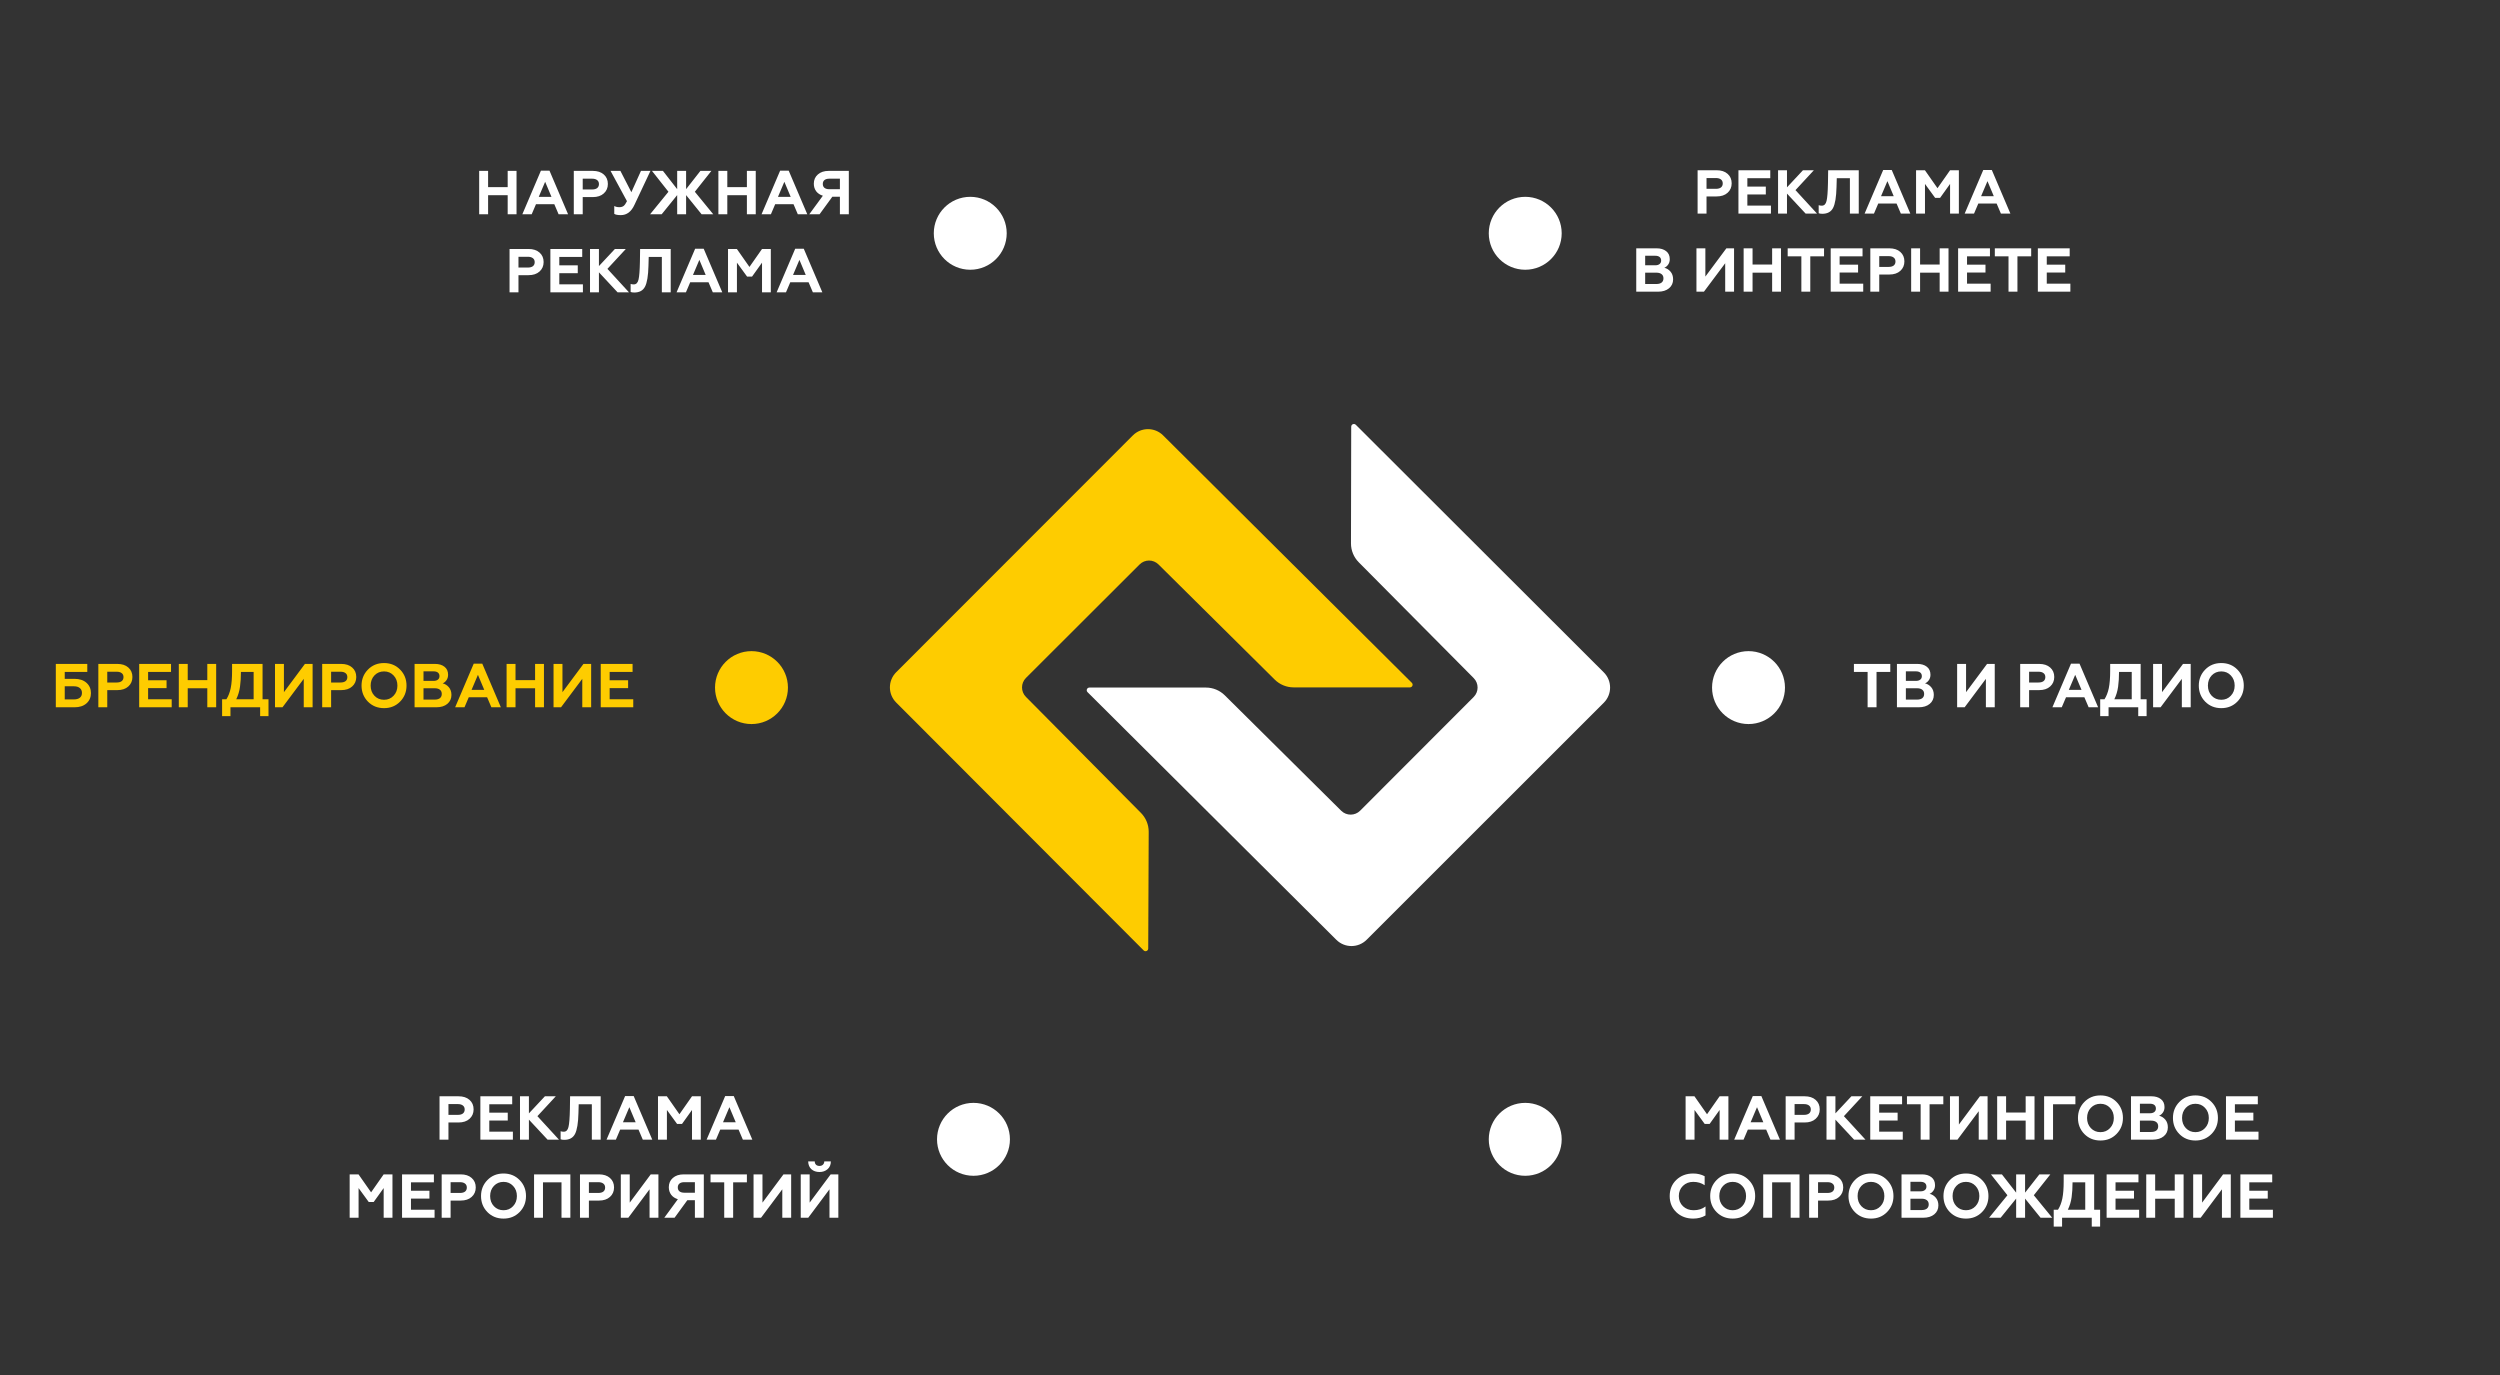 <?xml version="1.0" encoding="UTF-8"?> <svg xmlns="http://www.w3.org/2000/svg" width="3874" height="2131" viewBox="0 0 3874 2131" fill="none"><rect x="0" y="0" width="3874" height="2131" fill="#333333" stroke="none"/><path d="M681.095 1766V1698.8H710.471C717.703 1698.8 723.399 1700.66 727.559 1704.37C731.783 1708.08 733.895 1712.98 733.895 1719.06C733.895 1725.07 731.783 1729.97 727.559 1733.74C723.399 1737.52 717.703 1739.41 710.471 1739.41H694.919V1766H681.095ZM694.919 1727.6H709.511C712.839 1727.6 715.431 1726.9 717.287 1725.49C719.143 1724.02 720.071 1721.94 720.071 1719.25C720.071 1716.56 719.143 1714.51 717.287 1713.1C715.431 1711.63 712.839 1710.9 709.511 1710.9H694.919V1727.6ZM744.376 1766V1698.8H793.72V1711.18H758.2V1724.14H786.808V1736.34H758.2V1753.62H794.776V1766H744.376ZM805.783 1766V1698.8H819.607V1725.3L844.375 1698.8H861.271L832.759 1729.62L866.167 1766H848.503L819.607 1734.99V1766H805.783ZM868.719 1765.42V1752.94C870.063 1753.46 871.695 1753.71 873.615 1753.71C877.327 1753.71 879.759 1751.28 880.911 1746.42C882.127 1741.55 882.863 1732.24 883.119 1718.48L883.407 1698.8H930.831V1766H917.103V1711.18H896.751L896.367 1724.82C895.983 1740.37 894.191 1751.18 890.991 1757.26C887.855 1763.28 882.319 1766.29 874.383 1766.29C871.951 1766.29 870.063 1766 868.719 1765.42ZM939.895 1766L968.695 1698.42H981.943L1010.74 1766H996.055L989.431 1750.45H961.015L954.391 1766H939.895ZM965.335 1739.02H985.015L975.223 1715.7L965.335 1739.02ZM1019.63 1766V1698.8H1033.35L1052.84 1726.64L1072.33 1698.8H1085.96V1766H1072.33V1720.02L1056.87 1741.62H1049.19L1033.45 1720.02V1766H1019.63ZM1094.96 1766L1123.76 1698.42H1137.01L1165.81 1766H1151.12L1144.49 1750.45H1116.08L1109.45 1766H1094.96ZM1120.4 1739.02H1140.08L1130.29 1715.7L1120.4 1739.02ZM541.83 1887V1819.8H555.558L575.046 1847.64L594.534 1819.8H608.166V1887H594.534V1841.02L579.078 1862.62H571.398L555.654 1841.02V1887H541.83ZM623.017 1887V1819.8H672.361V1832.18H636.841V1845.14H665.449V1857.34H636.841V1874.62H673.417V1887H623.017ZM684.423 1887V1819.8H713.799C721.031 1819.8 726.727 1821.66 730.887 1825.37C735.111 1829.08 737.223 1833.98 737.223 1840.06C737.223 1846.07 735.111 1850.97 730.887 1854.74C726.727 1858.52 721.031 1860.41 713.799 1860.41H698.247V1887H684.423ZM698.247 1848.6H712.839C716.167 1848.6 718.759 1847.9 720.615 1846.49C722.471 1845.02 723.399 1842.94 723.399 1840.25C723.399 1837.56 722.471 1835.51 720.615 1834.1C718.759 1832.63 716.167 1831.9 712.839 1831.9H698.247V1848.6ZM765.369 1869.14C769.337 1873.3 774.297 1875.38 780.249 1875.38C786.201 1875.38 791.129 1873.3 795.033 1869.14C799.001 1864.98 800.985 1859.74 800.985 1853.4C800.985 1847.06 799.001 1841.82 795.033 1837.66C791.129 1833.5 786.201 1831.42 780.249 1831.42C774.297 1831.42 769.337 1833.5 765.369 1837.66C761.465 1841.82 759.513 1847.06 759.513 1853.4C759.513 1859.74 761.465 1864.98 765.369 1869.14ZM805.113 1878.26C798.521 1884.98 790.233 1888.34 780.249 1888.34C770.265 1888.34 761.945 1884.98 755.289 1878.26C748.697 1871.48 745.401 1863.19 745.401 1853.4C745.401 1843.61 748.697 1835.35 755.289 1828.63C761.881 1821.85 770.201 1818.46 780.249 1818.46C790.297 1818.46 798.617 1821.85 805.209 1828.63C811.801 1835.35 815.097 1843.61 815.097 1853.4C815.097 1863.19 811.769 1871.48 805.113 1878.26ZM827.58 1887V1819.8H883.836V1887H870.108V1832.18H841.404V1887H827.58ZM898.736 1887V1819.8H928.112C935.344 1819.8 941.04 1821.66 945.2 1825.37C949.424 1829.08 951.536 1833.98 951.536 1840.06C951.536 1846.07 949.424 1850.97 945.2 1854.74C941.04 1858.52 935.344 1860.41 928.112 1860.41H912.56V1887H898.736ZM912.56 1848.6H927.152C930.48 1848.6 933.072 1847.9 934.928 1846.49C936.784 1845.02 937.712 1842.94 937.712 1840.25C937.712 1837.56 936.784 1835.51 934.928 1834.1C933.072 1832.63 930.48 1831.9 927.152 1831.9H912.56V1848.6ZM962.017 1887V1819.8H975.841V1863.58L1008.39 1819.8H1020.29V1887H1006.56V1842.94L973.633 1887H962.017ZM1029.38 1887L1050.41 1858.3C1045.99 1856.95 1042.53 1854.65 1040.04 1851.38C1037.61 1848.06 1036.39 1844.15 1036.39 1839.67C1036.39 1833.78 1038.47 1829.02 1042.63 1825.37C1046.79 1821.66 1052.42 1819.8 1059.53 1819.8H1090.63V1887H1076.81V1859.83H1065.09L1045.32 1887H1029.38ZM1060.29 1848.22H1076.81V1831.9H1060.29C1057.16 1831.9 1054.69 1832.6 1052.9 1834.01C1051.17 1835.42 1050.31 1837.43 1050.31 1840.06C1050.31 1842.68 1051.17 1844.7 1052.9 1846.1C1054.69 1847.51 1057.16 1848.22 1060.29 1848.22ZM1101.04 1819.8H1157.39V1832.18H1136.08V1887H1122.25V1832.18H1101.04V1819.8ZM1167.7 1887V1819.8H1181.53V1863.58L1214.07 1819.8H1225.98V1887H1212.25V1842.94L1179.32 1887H1167.7ZM1240.83 1887V1819.8H1254.65V1863.58L1287.2 1819.8H1299.1V1887H1285.37V1842.94L1252.45 1887H1240.83ZM1269.92 1816.15C1264.8 1816.15 1260.61 1814.71 1257.34 1811.83C1254.14 1808.89 1252.48 1804.86 1252.35 1799.74H1262.53C1262.53 1801.85 1263.17 1803.54 1264.45 1804.82C1265.79 1806.1 1267.58 1806.74 1269.82 1806.74C1272.06 1806.74 1273.85 1806.1 1275.2 1804.82C1276.54 1803.54 1277.25 1801.85 1277.31 1799.74H1287.49C1287.49 1804.79 1285.79 1808.79 1282.4 1811.74C1279.07 1814.68 1274.91 1816.15 1269.92 1816.15Z" fill="white"></path><path d="M86.486 1096V1028.8H135.254V1041.18H100.31V1051.94H115.478C123.286 1051.94 129.462 1053.98 134.006 1058.08C138.614 1062.18 140.918 1067.49 140.918 1074.02C140.918 1080.54 138.614 1085.86 134.006 1089.95C129.462 1093.98 123.286 1096 115.478 1096H86.486ZM100.31 1083.81H114.422C118.454 1083.81 121.558 1082.94 123.734 1081.22C125.91 1079.49 126.998 1076.99 126.998 1073.73C126.998 1070.46 125.878 1067.94 123.638 1066.14C121.462 1064.35 118.39 1063.46 114.422 1063.46H100.31V1083.81ZM152.392 1096V1028.8H181.768C189 1028.8 194.696 1030.66 198.856 1034.37C203.08 1038.08 205.192 1042.98 205.192 1049.06C205.192 1055.07 203.08 1059.97 198.856 1063.74C194.696 1067.52 189 1069.41 181.768 1069.41H166.216V1096H152.392ZM166.216 1057.6H180.808C184.136 1057.6 186.728 1056.9 188.584 1055.49C190.44 1054.02 191.368 1051.94 191.368 1049.25C191.368 1046.56 190.44 1044.51 188.584 1043.1C186.728 1041.63 184.136 1040.9 180.808 1040.9H166.216V1057.6ZM215.673 1096V1028.8H265.017V1041.18H229.497V1054.14H258.105V1066.34H229.497V1083.62H266.073V1096H215.673ZM277.08 1096V1028.8H290.904V1053.95H321.24V1028.8H334.968V1096H321.24V1066.53H290.904V1096H277.08ZM344.166 1109.73V1083.62H350.79C353.862 1078.82 356.102 1073.06 357.51 1066.34C358.918 1059.55 359.622 1050.59 359.622 1039.46V1028.8H406.854V1083.62H416.07V1109.73H403.11V1096H357.126V1109.73H344.166ZM366.054 1083.62H393.03V1041.18H373.35C373.35 1049.63 372.87 1057.31 371.91 1064.22C370.95 1071.14 368.998 1077.6 366.054 1083.62ZM426.142 1096V1028.8H439.966V1072.58L472.51 1028.8H484.414V1096H470.686V1051.94L437.758 1096H426.142ZM499.267 1096V1028.8H528.643C535.875 1028.8 541.571 1030.66 545.731 1034.37C549.955 1038.08 552.067 1042.98 552.067 1049.06C552.067 1055.07 549.955 1059.97 545.731 1063.74C541.571 1067.52 535.875 1069.41 528.643 1069.41H513.091V1096H499.267ZM513.091 1057.6H527.683C531.011 1057.6 533.603 1056.9 535.459 1055.49C537.315 1054.02 538.243 1051.94 538.243 1049.25C538.243 1046.56 537.315 1044.51 535.459 1043.1C533.603 1041.63 531.011 1040.9 527.683 1040.9H513.091V1057.6ZM580.212 1078.14C584.18 1082.3 589.14 1084.38 595.092 1084.38C601.044 1084.38 605.972 1082.3 609.876 1078.14C613.844 1073.98 615.828 1068.74 615.828 1062.4C615.828 1056.06 613.844 1050.82 609.876 1046.66C605.972 1042.5 601.044 1040.42 595.092 1040.42C589.14 1040.42 584.18 1042.5 580.212 1046.66C576.308 1050.82 574.356 1056.06 574.356 1062.4C574.356 1068.74 576.308 1073.98 580.212 1078.14ZM619.956 1087.26C613.364 1093.98 605.076 1097.34 595.092 1097.34C585.108 1097.34 576.788 1093.98 570.132 1087.26C563.54 1080.48 560.244 1072.19 560.244 1062.4C560.244 1052.61 563.54 1044.35 570.132 1037.63C576.724 1030.85 585.044 1027.46 595.092 1027.46C605.14 1027.46 613.46 1030.85 620.052 1037.63C626.644 1044.35 629.94 1052.61 629.94 1062.4C629.94 1072.19 626.612 1080.48 619.956 1087.26ZM642.423 1096V1028.8H674.007C680.151 1028.8 685.079 1030.27 688.791 1033.22C692.503 1036.1 694.359 1040.22 694.359 1045.6C694.359 1048.93 693.495 1051.78 691.767 1054.14C690.103 1056.45 688.151 1058.05 685.911 1058.94C689.623 1059.78 692.823 1061.76 695.511 1064.9C698.199 1068.03 699.543 1072.03 699.543 1076.9C699.543 1082.59 697.431 1087.2 693.207 1090.72C688.983 1094.24 683.319 1096 676.215 1096H642.423ZM656.247 1084.1H673.623C677.079 1084.1 679.767 1083.36 681.687 1081.89C683.607 1080.35 684.567 1078.18 684.567 1075.36C684.567 1072.48 683.607 1070.3 681.687 1068.83C679.767 1067.3 677.079 1066.53 673.623 1066.53H656.247V1084.1ZM656.247 1055.1H671.799C674.679 1055.1 676.919 1054.46 678.519 1053.18C680.183 1051.9 681.015 1050.11 681.015 1047.81C681.015 1045.38 680.215 1043.52 678.615 1042.24C677.015 1040.96 674.743 1040.32 671.799 1040.32H656.247V1055.1ZM705.286 1096L734.086 1028.42H747.334L776.134 1096H761.446L754.822 1080.45H726.406L719.782 1096H705.286ZM730.726 1069.02H750.406L740.614 1045.7L730.726 1069.02ZM785.017 1096V1028.8H798.841V1053.95H829.177V1028.8H842.905V1096H829.177V1066.53H798.841V1096H785.017ZM857.767 1096V1028.8H871.591V1072.58L904.135 1028.8H916.039V1096H902.311V1051.94L869.383 1096H857.767ZM930.892 1096V1028.8H980.236V1041.18H944.716V1054.14H973.324V1066.34H944.716V1083.62H981.292V1096H930.892Z" fill="#FECC00"></path><path d="M2872.83 1028.8H2929.19V1041.18H2907.87V1096H2894.05V1041.18H2872.83V1028.8ZM2939.5 1096V1028.8H2971.09C2977.23 1028.8 2982.16 1030.27 2985.87 1033.22C2989.58 1036.1 2991.44 1040.22 2991.44 1045.6C2991.44 1048.93 2990.57 1051.78 2988.85 1054.14C2987.18 1056.45 2985.23 1058.05 2982.99 1058.94C2986.7 1059.78 2989.9 1061.76 2992.59 1064.9C2995.28 1068.03 2996.62 1072.03 2996.62 1076.9C2996.62 1082.59 2994.51 1087.2 2990.29 1090.72C2986.06 1094.24 2980.4 1096 2973.29 1096H2939.5ZM2953.33 1084.1H2970.7C2974.16 1084.1 2976.85 1083.36 2978.77 1081.89C2980.69 1080.35 2981.65 1078.18 2981.65 1075.36C2981.65 1072.48 2980.69 1070.3 2978.77 1068.83C2976.85 1067.3 2974.16 1066.53 2970.7 1066.53H2953.33V1084.1ZM2953.33 1055.1H2968.88C2971.76 1055.1 2974 1054.46 2975.6 1053.18C2977.26 1051.9 2978.09 1050.11 2978.09 1047.81C2978.09 1045.38 2977.29 1043.52 2975.69 1042.24C2974.09 1040.96 2971.82 1040.32 2968.88 1040.32H2953.33V1055.1ZM3032.78 1096V1028.8H3046.61V1072.58L3079.15 1028.8H3091.05V1096H3077.33V1051.94L3044.4 1096H3032.78ZM3130.47 1096V1028.8H3159.85C3167.08 1028.8 3172.77 1030.66 3176.93 1034.37C3181.16 1038.08 3183.27 1042.98 3183.27 1049.06C3183.27 1055.07 3181.16 1059.97 3176.93 1063.74C3172.77 1067.52 3167.08 1069.41 3159.85 1069.41H3144.29V1096H3130.47ZM3144.29 1057.6H3158.89C3162.21 1057.6 3164.81 1056.9 3166.66 1055.49C3168.52 1054.02 3169.45 1051.94 3169.45 1049.25C3169.45 1046.56 3168.52 1044.51 3166.66 1043.1C3164.81 1041.63 3162.21 1040.9 3158.89 1040.9H3144.29V1057.6ZM3180.4 1096L3209.2 1028.42H3222.44L3251.24 1096H3236.56L3229.93 1080.45H3201.52L3194.89 1096H3180.4ZM3205.84 1069.02H3225.52L3215.72 1045.7L3205.84 1069.02ZM3254.46 1109.73V1083.62H3261.09C3264.16 1078.82 3266.4 1073.06 3267.81 1066.34C3269.21 1059.55 3269.92 1050.59 3269.92 1039.46V1028.8H3317.15V1083.62H3326.37V1109.73H3313.41V1096H3267.42V1109.73H3254.46ZM3276.35 1083.62H3303.33V1041.18H3283.65C3283.65 1049.63 3283.17 1057.31 3282.21 1064.22C3281.25 1071.14 3279.29 1077.6 3276.35 1083.62ZM3336.44 1096V1028.8H3350.26V1072.58L3382.81 1028.8H3394.71V1096H3380.98V1051.94L3348.05 1096H3336.44ZM3427.23 1078.14C3431.2 1082.3 3436.16 1084.38 3442.11 1084.38C3448.06 1084.38 3452.99 1082.3 3456.89 1078.14C3460.86 1073.98 3462.84 1068.74 3462.84 1062.4C3462.84 1056.06 3460.86 1050.82 3456.89 1046.66C3452.99 1042.5 3448.06 1040.42 3442.11 1040.42C3436.16 1040.42 3431.2 1042.5 3427.23 1046.66C3423.32 1050.82 3421.37 1056.06 3421.37 1062.4C3421.37 1068.74 3423.32 1073.98 3427.23 1078.14ZM3466.97 1087.26C3460.38 1093.98 3452.09 1097.34 3442.11 1097.34C3432.12 1097.34 3423.8 1093.98 3417.15 1087.26C3410.56 1080.48 3407.26 1072.19 3407.26 1062.4C3407.26 1052.61 3410.56 1044.35 3417.15 1037.63C3423.74 1030.85 3432.06 1027.46 3442.11 1027.46C3452.16 1027.46 3460.48 1030.85 3467.07 1037.63C3473.66 1044.35 3476.96 1052.61 3476.96 1062.4C3476.96 1072.19 3473.63 1080.48 3466.97 1087.26Z" fill="white"></path><path d="M742.533 332V264.8H756.357V289.952H786.693V264.8H800.421V332H786.693V302.528H756.357V332H742.533ZM809.427 332L838.227 264.416H851.475L880.275 332H865.587L858.963 316.448H830.547L823.923 332H809.427ZM834.867 305.024H854.547L844.755 281.696L834.867 305.024ZM889.158 332V264.8H918.534C925.766 264.8 931.462 266.656 935.622 270.368C939.846 274.08 941.958 278.976 941.958 285.056C941.958 291.072 939.846 295.968 935.622 299.744C931.462 303.52 925.766 305.408 918.534 305.408H902.982V332H889.158ZM902.982 293.6H917.574C920.902 293.6 923.494 292.896 925.35 291.488C927.206 290.016 928.134 287.936 928.134 285.248C928.134 282.56 927.206 280.512 925.35 279.104C923.494 277.632 920.902 276.896 917.574 276.896H902.982V293.6ZM962.039 333.344C957.239 333.344 953.847 332.704 951.863 331.424V319.232C954.039 320.448 956.631 321.056 959.639 321.056C962.455 321.056 964.695 320.416 966.359 319.136C968.023 317.856 969.751 315.392 971.543 311.744L946.103 264.8H961.367L978.359 297.824L993.239 264.8H1007.93L983.159 317.408C978.295 328.032 971.255 333.344 962.039 333.344ZM1007.4 332L1035.82 297.152L1010.28 264.8H1027.28L1049.36 293.12V264.8H1063.18V293.12L1085.36 264.8H1102.35L1076.72 297.152L1105.23 332H1087.18L1063.18 302.336V332H1049.36V302.336L1025.36 332H1007.4ZM1113.22 332V264.8H1127.04V289.952H1157.38V264.8H1171.11V332H1157.38V302.528H1127.04V332H1113.22ZM1180.11 332L1208.91 264.416H1222.16L1250.96 332H1236.27L1229.65 316.448H1201.23L1194.61 332H1180.11ZM1205.55 305.024H1225.23L1215.44 281.696L1205.55 305.024ZM1254.09 332L1275.11 303.296C1270.69 301.952 1267.24 299.648 1264.74 296.384C1262.31 293.056 1261.09 289.152 1261.09 284.672C1261.09 278.784 1263.17 274.016 1267.33 270.368C1271.49 266.656 1277.13 264.8 1284.23 264.8H1315.33V332H1301.51V304.832H1289.8L1270.02 332H1254.09ZM1285 293.216H1301.51V276.896H1285C1281.86 276.896 1279.4 277.6 1277.61 279.008C1275.88 280.416 1275.01 282.432 1275.01 285.056C1275.01 287.68 1275.88 289.696 1277.61 291.104C1279.4 292.512 1281.86 293.216 1285 293.216ZM789.595 453V385.8H818.971C826.203 385.8 831.899 387.656 836.059 391.368C840.283 395.08 842.395 399.976 842.395 406.056C842.395 412.072 840.283 416.968 836.059 420.744C831.899 424.52 826.203 426.408 818.971 426.408H803.419V453H789.595ZM803.419 414.6H818.011C821.339 414.6 823.931 413.896 825.787 412.488C827.643 411.016 828.571 408.936 828.571 406.248C828.571 403.56 827.643 401.512 825.787 400.104C823.931 398.632 821.339 397.896 818.011 397.896H803.419V414.6ZM852.876 453V385.8H902.22V398.184H866.7V411.144H895.308V423.336H866.7V440.616H903.276V453H852.876ZM914.283 453V385.8H928.107V412.296L952.875 385.8H969.771L941.259 416.616L974.667 453H957.003L928.107 421.992V453H914.283ZM977.219 452.424V439.944C978.563 440.456 980.195 440.712 982.115 440.712C985.827 440.712 988.259 438.28 989.411 433.416C990.627 428.552 991.363 419.24 991.619 405.48L991.907 385.8H1039.33V453H1025.6V398.184H1005.25L1004.87 411.816C1004.48 427.368 1002.69 438.184 999.491 444.264C996.355 450.28 990.819 453.288 982.883 453.288C980.451 453.288 978.563 453 977.219 452.424ZM1048.4 453L1077.2 385.416H1090.44L1119.24 453H1104.56L1097.93 437.448H1069.52L1062.89 453H1048.4ZM1073.84 426.024H1093.52L1083.72 402.696L1073.84 426.024ZM1128.13 453V385.8H1141.85L1161.34 413.64L1180.83 385.8H1194.46V453H1180.83V407.016L1165.37 428.616H1157.69L1141.95 407.016V453H1128.13ZM1203.46 453L1232.26 385.416H1245.51L1274.31 453H1259.62L1252.99 437.448H1224.58L1217.95 453H1203.46ZM1228.9 426.024H1248.58L1238.79 402.696L1228.9 426.024Z" fill="white"></path><path d="M2630.6 331V263.8H2659.97C2667.2 263.8 2672.9 265.656 2677.06 269.368C2681.28 273.08 2683.4 277.976 2683.4 284.056C2683.4 290.072 2681.28 294.968 2677.06 298.744C2672.9 302.52 2667.2 304.408 2659.97 304.408H2644.42V331H2630.6ZM2644.42 292.6H2659.01C2662.34 292.6 2664.93 291.896 2666.79 290.488C2668.64 289.016 2669.57 286.936 2669.57 284.248C2669.57 281.56 2668.64 279.512 2666.79 278.104C2664.93 276.632 2662.34 275.896 2659.01 275.896H2644.42V292.6ZM2693.88 331V263.8H2743.22V276.184H2707.7V289.144H2736.31V301.336H2707.7V318.616H2744.28V331H2693.88ZM2755.28 331V263.8H2769.11V290.296L2793.87 263.8H2810.77L2782.26 294.616L2815.67 331H2798L2769.11 299.992V331H2755.28ZM2818.22 330.424V317.944C2819.56 318.456 2821.19 318.712 2823.11 318.712C2826.83 318.712 2829.26 316.28 2830.41 311.416C2831.63 306.552 2832.36 297.24 2832.62 283.48L2832.91 263.8H2880.33V331H2866.6V276.184H2846.25L2845.87 289.816C2845.48 305.368 2843.69 316.184 2840.49 322.264C2837.35 328.28 2831.82 331.288 2823.88 331.288C2821.45 331.288 2819.56 331 2818.22 330.424ZM2889.4 331L2918.2 263.416H2931.44L2960.24 331H2945.56L2938.93 315.448H2910.52L2903.89 331H2889.4ZM2914.84 304.024H2934.52L2924.72 280.696L2914.84 304.024ZM2969.13 331V263.8H2982.85L3002.34 291.64L3021.83 263.8H3035.46V331H3021.83V285.016L3006.37 306.616H2998.69L2982.95 285.016V331H2969.13ZM3044.46 331L3073.26 263.416H3086.51L3115.31 331H3100.62L3093.99 315.448H3065.58L3058.95 331H3044.46ZM3069.9 304.024H3089.58L3079.79 280.696L3069.9 304.024ZM2535.53 452V384.8H2567.12C2573.26 384.8 2578.19 386.272 2581.9 389.216C2585.61 392.096 2587.47 396.224 2587.47 401.6C2587.47 404.928 2586.6 407.776 2584.88 410.144C2583.21 412.448 2581.26 414.048 2579.02 414.944C2582.73 415.776 2585.93 417.76 2588.62 420.896C2591.31 424.032 2592.65 428.032 2592.65 432.896C2592.65 438.592 2590.54 443.2 2586.32 446.72C2582.09 450.24 2576.43 452 2569.32 452H2535.53ZM2549.36 440.096H2566.73C2570.19 440.096 2572.88 439.36 2574.8 437.888C2576.72 436.352 2577.68 434.176 2577.68 431.36C2577.68 428.48 2576.72 426.304 2574.8 424.832C2572.88 423.296 2570.19 422.528 2566.73 422.528H2549.36V440.096ZM2549.36 411.104H2564.91C2567.79 411.104 2570.03 410.464 2571.63 409.184C2573.29 407.904 2574.12 406.112 2574.12 403.808C2574.12 401.376 2573.32 399.52 2571.72 398.24C2570.12 396.96 2567.85 396.32 2564.91 396.32H2549.36V411.104ZM2628.81 452V384.8H2642.64V428.576L2675.18 384.8H2687.09V452H2673.36V407.936L2640.43 452H2628.81ZM2701.94 452V384.8H2715.76V409.952H2746.1V384.8H2759.83V452H2746.1V422.528H2715.76V452H2701.94ZM2770.18 384.8H2826.53V397.184H2805.22V452H2791.39V397.184H2770.18V384.8ZM2836.85 452V384.8H2886.19V397.184H2850.67V410.144H2879.28V422.336H2850.67V439.616H2887.25V452H2836.85ZM2898.25 452V384.8H2927.63C2934.86 384.8 2940.56 386.656 2944.72 390.368C2948.94 394.08 2951.05 398.976 2951.05 405.056C2951.05 411.072 2948.94 415.968 2944.72 419.744C2940.56 423.52 2934.86 425.408 2927.63 425.408H2912.08V452H2898.25ZM2912.08 413.6H2926.67C2930 413.6 2932.59 412.896 2934.44 411.488C2936.3 410.016 2937.23 407.936 2937.23 405.248C2937.23 402.56 2936.3 400.512 2934.44 399.104C2932.59 397.632 2930 396.896 2926.67 396.896H2912.08V413.6ZM2961.53 452V384.8H2975.36V409.952H3005.69V384.8H3019.42V452H3005.69V422.528H2975.36V452H2961.53ZM3034.28 452V384.8H3083.63V397.184H3048.11V410.144H3076.71V422.336H3048.11V439.616H3084.68V452H3034.28ZM3091.18 384.8H3147.53V397.184H3126.22V452H3112.39V397.184H3091.18V384.8ZM3157.85 452V384.8H3207.19V397.184H3171.67V410.144H3200.28V422.336H3171.67V439.616H3208.25V452H3157.85Z" fill="white"></path><path d="M2612 1766V1698.8H2625.73L2645.22 1726.64L2664.71 1698.8H2678.34V1766H2664.71V1720.02L2649.25 1741.62H2641.57L2625.83 1720.02V1766H2612ZM2687.33 1766L2716.13 1698.42H2729.38L2758.18 1766H2743.49L2736.87 1750.45H2708.45L2701.83 1766H2687.33ZM2712.77 1739.02H2732.45L2722.66 1715.7L2712.77 1739.02ZM2767.06 1766V1698.8H2796.44C2803.67 1698.8 2809.37 1700.66 2813.53 1704.37C2817.75 1708.08 2819.86 1712.98 2819.86 1719.06C2819.86 1725.07 2817.75 1729.97 2813.53 1733.74C2809.37 1737.52 2803.67 1739.41 2796.44 1739.41H2780.89V1766H2767.06ZM2780.89 1727.6H2795.48C2798.81 1727.6 2801.4 1726.9 2803.26 1725.49C2805.11 1724.02 2806.04 1721.94 2806.04 1719.25C2806.04 1716.56 2805.11 1714.51 2803.26 1713.1C2801.4 1711.63 2798.81 1710.9 2795.48 1710.9H2780.89V1727.6ZM2830.35 1766V1698.8H2844.17V1725.3L2868.94 1698.8H2885.83L2857.32 1729.62L2890.73 1766H2873.07L2844.17 1734.99V1766H2830.35ZM2898.13 1766V1698.8H2947.47V1711.18H2911.95V1724.14H2940.56V1736.34H2911.95V1753.62H2948.53V1766H2898.13ZM2955.02 1698.8H3011.37V1711.18H2990.06V1766H2976.24V1711.18H2955.02V1698.8ZM3021.69 1766V1698.8H3035.51V1742.58L3068.06 1698.8H3079.96V1766H3066.23V1721.94L3033.3 1766H3021.69ZM3094.81 1766V1698.8H3108.64V1723.95H3138.97V1698.8H3152.7V1766H3138.97V1736.53H3108.64V1766H3094.81ZM3167.56 1766V1698.8H3216.04V1711.18H3181.39V1766H3167.56ZM3239.98 1748.14C3243.95 1752.3 3248.91 1754.38 3254.86 1754.38C3260.81 1754.38 3265.74 1752.3 3269.64 1748.14C3273.61 1743.98 3275.59 1738.74 3275.59 1732.4C3275.59 1726.06 3273.61 1720.82 3269.64 1716.66C3265.74 1712.5 3260.81 1710.42 3254.86 1710.42C3248.91 1710.42 3243.95 1712.5 3239.98 1716.66C3236.07 1720.82 3234.12 1726.06 3234.12 1732.4C3234.12 1738.74 3236.07 1743.98 3239.98 1748.14ZM3279.72 1757.26C3273.13 1763.98 3264.84 1767.34 3254.86 1767.34C3244.87 1767.34 3236.55 1763.98 3229.9 1757.26C3223.31 1750.48 3220.01 1742.19 3220.01 1732.4C3220.01 1722.61 3223.31 1714.35 3229.9 1707.63C3236.49 1700.85 3244.81 1697.46 3254.86 1697.46C3264.91 1697.46 3273.23 1700.85 3279.82 1707.63C3286.41 1714.35 3289.71 1722.61 3289.71 1732.4C3289.71 1742.19 3286.38 1750.48 3279.72 1757.26ZM3302.19 1766V1698.8H3333.77C3339.92 1698.8 3344.84 1700.27 3348.56 1703.22C3352.27 1706.1 3354.12 1710.22 3354.12 1715.6C3354.12 1718.93 3353.26 1721.78 3351.53 1724.14C3349.87 1726.45 3347.92 1728.05 3345.68 1728.94C3349.39 1729.78 3352.59 1731.76 3355.28 1734.9C3357.96 1738.03 3359.31 1742.03 3359.31 1746.9C3359.31 1752.59 3357.2 1757.2 3352.97 1760.72C3348.75 1764.24 3343.08 1766 3335.98 1766H3302.19ZM3316.01 1754.1H3333.39C3336.84 1754.1 3339.53 1753.36 3341.45 1751.89C3343.37 1750.35 3344.33 1748.18 3344.33 1745.36C3344.33 1742.48 3343.37 1740.3 3341.45 1738.83C3339.53 1737.3 3336.84 1736.53 3333.39 1736.53H3316.01V1754.1ZM3316.01 1725.1H3331.56C3334.44 1725.1 3336.68 1724.46 3338.28 1723.18C3339.95 1721.9 3340.78 1720.11 3340.78 1717.81C3340.78 1715.38 3339.98 1713.52 3338.38 1712.24C3336.78 1710.96 3334.51 1710.32 3331.56 1710.32H3316.01V1725.1ZM3387.17 1748.14C3391.13 1752.3 3396.09 1754.38 3402.05 1754.38C3408 1754.38 3412.93 1752.3 3416.83 1748.14C3420.8 1743.98 3422.78 1738.74 3422.78 1732.4C3422.78 1726.06 3420.8 1720.82 3416.83 1716.66C3412.93 1712.5 3408 1710.42 3402.05 1710.42C3396.09 1710.42 3391.13 1712.5 3387.17 1716.66C3383.26 1720.82 3381.31 1726.06 3381.31 1732.4C3381.31 1738.74 3383.26 1743.98 3387.17 1748.14ZM3426.91 1757.26C3420.32 1763.98 3412.03 1767.34 3402.05 1767.34C3392.06 1767.34 3383.74 1763.98 3377.09 1757.26C3370.49 1750.48 3367.2 1742.19 3367.2 1732.4C3367.2 1722.61 3370.49 1714.35 3377.09 1707.63C3383.68 1700.85 3392 1697.46 3402.05 1697.46C3412.09 1697.46 3420.41 1700.85 3427.01 1707.63C3433.6 1714.35 3436.89 1722.61 3436.89 1732.4C3436.89 1742.19 3433.57 1750.48 3426.91 1757.26ZM3449.38 1766V1698.8H3498.72V1711.18H3463.2V1724.14H3491.81V1736.34H3463.2V1753.62H3499.78V1766H3449.38ZM2623.77 1888.34C2613.4 1888.34 2604.73 1885.08 2597.75 1878.55C2590.84 1871.96 2587.38 1863.58 2587.38 1853.4C2587.38 1843.22 2590.81 1834.87 2597.66 1828.34C2604.57 1821.75 2613.27 1818.46 2623.77 1818.46C2630.3 1818.46 2636.22 1819.86 2641.53 1822.68V1836.6C2636.47 1833.14 2630.58 1831.42 2623.86 1831.42C2617.46 1831.42 2612.12 1833.5 2607.83 1837.66C2603.61 1841.82 2601.5 1847.06 2601.5 1853.4C2601.5 1859.8 2603.67 1865.08 2608.02 1869.24C2612.38 1873.34 2617.85 1875.38 2624.44 1875.38C2631.74 1875.38 2637.88 1873.43 2642.87 1869.53V1883.45C2637.3 1886.71 2630.94 1888.34 2623.77 1888.34ZM2670.07 1869.14C2674.04 1873.3 2679 1875.38 2684.95 1875.38C2690.9 1875.38 2695.83 1873.3 2699.74 1869.14C2703.7 1864.98 2705.69 1859.74 2705.69 1853.4C2705.69 1847.06 2703.7 1841.82 2699.74 1837.66C2695.83 1833.5 2690.9 1831.42 2684.95 1831.42C2679 1831.42 2674.04 1833.5 2670.07 1837.66C2666.17 1841.82 2664.22 1847.06 2664.22 1853.4C2664.22 1859.74 2666.17 1864.98 2670.07 1869.14ZM2709.82 1878.26C2703.22 1884.98 2694.94 1888.34 2684.95 1888.34C2674.97 1888.34 2666.65 1884.98 2659.99 1878.26C2653.4 1871.48 2650.1 1863.19 2650.1 1853.4C2650.1 1843.61 2653.4 1835.35 2659.99 1828.63C2666.58 1821.85 2674.9 1818.46 2684.95 1818.46C2695 1818.46 2703.32 1821.85 2709.91 1828.63C2716.5 1835.35 2719.8 1843.61 2719.8 1853.4C2719.8 1863.19 2716.47 1871.48 2709.82 1878.26ZM2732.28 1887V1819.8H2788.54V1887H2774.81V1832.18H2746.11V1887H2732.28ZM2803.44 1887V1819.8H2832.81C2840.05 1819.8 2845.74 1821.66 2849.9 1825.37C2854.13 1829.08 2856.24 1833.98 2856.24 1840.06C2856.24 1846.07 2854.13 1850.97 2849.9 1854.74C2845.74 1858.52 2840.05 1860.41 2832.81 1860.41H2817.26V1887H2803.44ZM2817.26 1848.6H2831.85C2835.18 1848.6 2837.77 1847.9 2839.63 1846.49C2841.49 1845.02 2842.41 1842.94 2842.41 1840.25C2842.41 1837.56 2841.49 1835.51 2839.63 1834.1C2837.77 1832.63 2835.18 1831.9 2831.85 1831.9H2817.26V1848.6ZM2884.38 1869.14C2888.35 1873.3 2893.31 1875.38 2899.26 1875.38C2905.22 1875.38 2910.14 1873.3 2914.05 1869.14C2918.02 1864.98 2920 1859.74 2920 1853.4C2920 1847.06 2918.02 1841.82 2914.05 1837.66C2910.14 1833.5 2905.22 1831.42 2899.26 1831.42C2893.31 1831.42 2888.35 1833.5 2884.38 1837.66C2880.48 1841.82 2878.53 1847.06 2878.53 1853.4C2878.53 1859.74 2880.48 1864.98 2884.38 1869.14ZM2924.13 1878.26C2917.54 1884.98 2909.25 1888.34 2899.26 1888.34C2889.28 1888.34 2880.96 1884.98 2874.3 1878.26C2867.71 1871.48 2864.42 1863.19 2864.42 1853.4C2864.42 1843.61 2867.71 1835.35 2874.3 1828.63C2880.9 1821.85 2889.22 1818.46 2899.26 1818.46C2909.31 1818.46 2917.63 1821.85 2924.22 1828.63C2930.82 1835.35 2934.11 1843.61 2934.11 1853.4C2934.11 1863.19 2930.78 1871.48 2924.13 1878.26ZM2946.6 1887V1819.8H2978.18C2984.32 1819.8 2989.25 1821.27 2992.96 1824.22C2996.68 1827.1 2998.53 1831.22 2998.53 1836.6C2998.53 1839.93 2997.67 1842.78 2995.94 1845.14C2994.28 1847.45 2992.32 1849.05 2990.08 1849.94C2993.8 1850.78 2997 1852.76 2999.68 1855.9C3002.37 1859.03 3003.72 1863.03 3003.72 1867.9C3003.72 1873.59 3001.6 1878.2 2997.38 1881.72C2993.16 1885.24 2987.49 1887 2980.39 1887H2946.6ZM2960.42 1875.1H2977.8C2981.25 1875.1 2983.94 1874.36 2985.86 1872.89C2987.78 1871.35 2988.74 1869.18 2988.74 1866.36C2988.74 1863.48 2987.78 1861.3 2985.86 1859.83C2983.94 1858.3 2981.25 1857.53 2977.8 1857.53H2960.42V1875.1ZM2960.42 1846.1H2975.97C2978.85 1846.1 2981.09 1845.46 2982.69 1844.18C2984.36 1842.9 2985.19 1841.11 2985.19 1838.81C2985.19 1836.38 2984.39 1834.52 2982.79 1833.24C2981.19 1831.96 2978.92 1831.32 2975.97 1831.32H2960.42V1846.1ZM3031.57 1869.14C3035.54 1873.3 3040.5 1875.38 3046.45 1875.38C3052.4 1875.38 3057.33 1873.3 3061.24 1869.14C3065.2 1864.98 3067.19 1859.74 3067.19 1853.4C3067.19 1847.06 3065.2 1841.82 3061.24 1837.66C3057.33 1833.5 3052.4 1831.42 3046.45 1831.42C3040.5 1831.42 3035.54 1833.5 3031.57 1837.66C3027.67 1841.82 3025.72 1847.06 3025.72 1853.4C3025.72 1859.74 3027.67 1864.98 3031.57 1869.14ZM3071.32 1878.26C3064.72 1884.98 3056.44 1888.34 3046.45 1888.34C3036.47 1888.34 3028.15 1884.98 3021.49 1878.26C3014.9 1871.48 3011.6 1863.19 3011.6 1853.4C3011.6 1843.61 3014.9 1835.35 3021.49 1828.63C3028.08 1821.85 3036.4 1818.46 3046.45 1818.46C3056.5 1818.46 3064.82 1821.85 3071.41 1828.63C3078 1835.35 3081.3 1843.61 3081.3 1853.4C3081.3 1863.19 3077.97 1871.48 3071.32 1878.26ZM3082.28 1887L3110.7 1852.15L3085.16 1819.8H3102.15L3124.23 1848.12V1819.8H3138.06V1848.12L3160.23 1819.8H3177.22L3151.59 1852.15L3180.1 1887H3162.06L3138.06 1857.34V1887H3124.23V1857.34L3100.23 1887H3082.28ZM3182.43 1900.73V1874.62H3189.06C3192.13 1869.82 3194.37 1864.06 3195.78 1857.34C3197.18 1850.55 3197.89 1841.59 3197.89 1830.46V1819.8H3245.12V1874.62H3254.34V1900.73H3241.38V1887H3195.39V1900.73H3182.43ZM3204.32 1874.62H3231.3V1832.18H3211.62C3211.62 1840.63 3211.14 1848.31 3210.18 1855.22C3209.22 1862.14 3207.26 1868.6 3204.32 1874.62ZM3264.41 1887V1819.8H3313.75V1832.18H3278.23V1845.14H3306.84V1857.34H3278.23V1874.62H3314.81V1887H3264.41ZM3325.81 1887V1819.8H3339.64V1844.95H3369.97V1819.8H3383.7V1887H3369.97V1857.53H3339.64V1887H3325.81ZM3398.56 1887V1819.8H3412.39V1863.58L3444.93 1819.8H3456.84V1887H3443.11V1842.94L3410.18 1887H3398.56ZM3471.69 1887V1819.8H3521.03V1832.18H3485.51V1845.14H3514.12V1857.34H3485.51V1874.62H3522.09V1887H3471.69Z" fill="white"></path><circle cx="2363.5" cy="361.5" r="56.5" fill="white"></circle><circle cx="1503.5" cy="361.5" r="56.5" fill="white"></circle><circle cx="2709.5" cy="1065.5" r="56.5" fill="white"></circle><circle cx="1164.5" cy="1065.5" r="56.5" fill="#FECC00"></circle><circle cx="1508.5" cy="1765.5" r="56.5" fill="white"></circle><circle cx="2363.5" cy="1765.5" r="56.5" fill="white"></circle><path fill-rule="evenodd" clip-rule="evenodd" d="M2100.93 658.217L2485.26 1041.95C2498.24 1054.92 2498.24 1075.95 2485.28 1088.92L2117.73 1456.27C2104.76 1469.23 2083.76 1469.25 2070.78 1456.31L1685.23 1072.53C1682.6 1069.91 1684.47 1065.44 1688.18 1065.44L1868.67 1065.44C1879.64 1065.44 1890.13 1069.77 1897.93 1077.48L2078.33 1256.33C2086.47 1264.4 2099.58 1264.36 2107.65 1256.27L2283.61 1080.06C2291.67 1071.97 2291.71 1058.88 2283.65 1050.78L2105.52 871.303C2097.78 863.512 2093.45 852.96 2093.48 841.984L2093.84 661.161C2093.84 658.663 2095.86 657.016 2097.98 657L2098.13 657C2099.11 657.016 2100.12 657.404 2100.93 658.217Z" fill="white"></path><path fill-rule="evenodd" clip-rule="evenodd" d="M1772.21 1472.76L1388.72 1088.64C1382.24 1082.14 1379 1073.65 1379 1065.16C1379 1056.66 1382.26 1048.16 1388.73 1041.69L1755.45 674.727C1768.38 661.788 1789.34 661.752 1802.31 674.653L2187.76 1058.07C2190.4 1060.66 2188.54 1065.16 2184.84 1065.16L2004.57 1065.16C1993.61 1065.16 1983.13 1060.84 1975.36 1053.14L1795.16 874.624C1787.04 866.591 1773.99 866.607 1765.92 874.682L1589.81 1050.53C1581.73 1058.62 1581.69 1071.72 1589.74 1079.85L1767.99 1259.66C1775.74 1267.48 1780.07 1278.04 1780.03 1289.06L1779.29 1469.83C1779.29 1472.28 1777.37 1473.89 1775.3 1474L1775 1474C1774.02 1473.96 1773.02 1473.57 1772.21 1472.76Z" fill="#FECC00"></path></svg> 